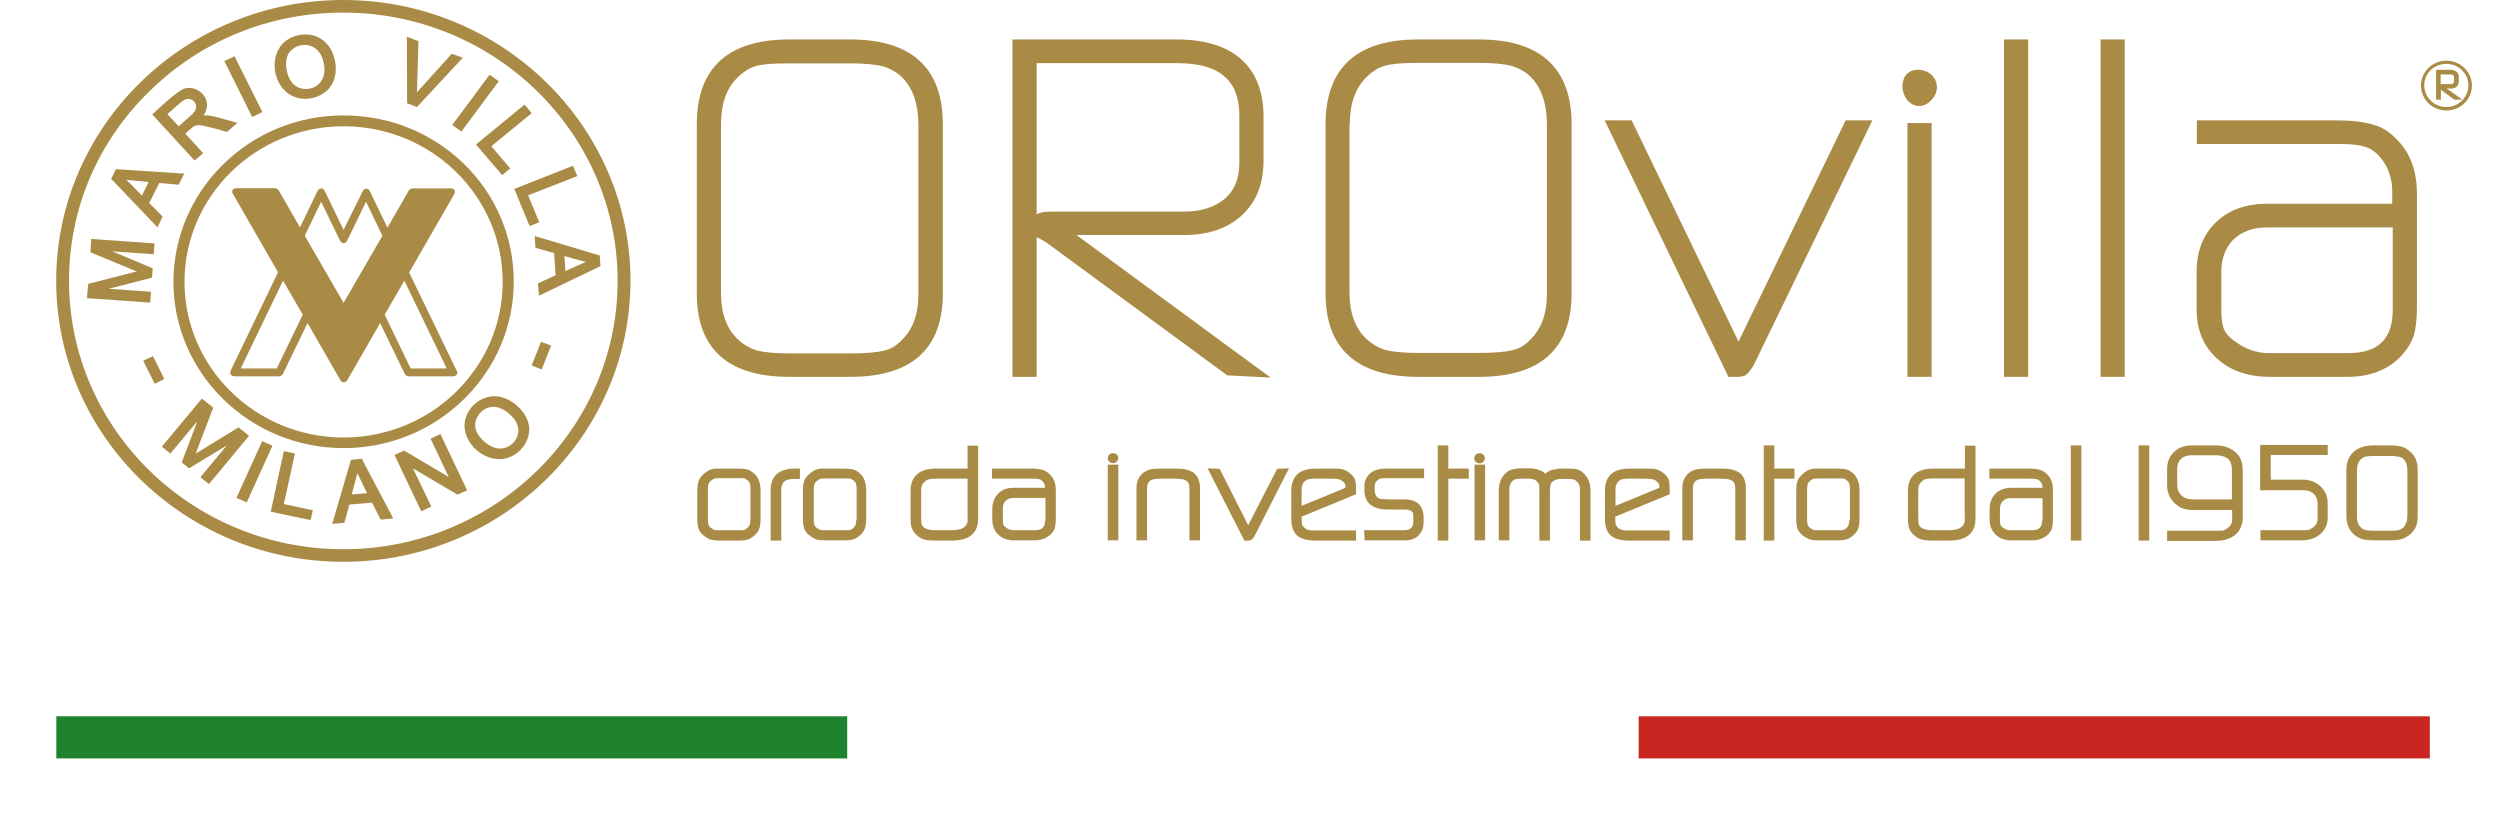 <svg width="178" height="58" viewBox="0 0 178 58" fill="none" xmlns="http://www.w3.org/2000/svg">
<g filter="url(#filter0_d)">
<rect x="4.01" y="49" width="56.33" height="3" fill="#1F822C"/>
<rect x="60.336" y="49" width="56.33" height="3" fill="white"/>
<rect x="116.673" y="49" width="56.33" height="3" fill="#C92622"/>
</g>
<path d="M56.2 26.831H60.544C64.923 26.831 67.131 24.829 67.131 20.878V8.85C67.131 4.846 64.905 2.809 60.544 2.809H56.2C51.82 2.809 49.612 4.846 49.612 8.85V20.895C49.612 24.829 51.82 26.831 56.2 26.831ZM51.335 8.885C51.335 7.375 51.73 6.269 52.538 5.496C52.95 5.092 53.381 4.829 53.812 4.706C54.279 4.565 55.051 4.513 56.128 4.513H60.615C61.513 4.513 62.285 4.583 62.877 4.723C63.416 4.899 63.882 5.162 64.223 5.496C64.995 6.269 65.39 7.41 65.39 8.903V20.966C65.39 22.37 64.995 23.459 64.205 24.214C63.828 24.618 63.416 24.864 62.931 24.969C62.428 25.092 61.639 25.162 60.615 25.162H56.128C55.212 25.162 54.458 25.092 53.884 24.952C53.363 24.776 52.897 24.513 52.538 24.162C51.73 23.407 51.335 22.283 51.335 20.86V8.885Z" fill="#A98B45"/>
<path d="M73.809 16.875L74.473 17.243L87.379 26.725L90.467 26.883L76.645 16.734H84.292C86.033 16.734 87.415 16.26 88.438 15.312C89.462 14.364 89.964 13.064 89.964 11.431V8.323C89.964 6.532 89.426 5.145 88.349 4.197C87.29 3.266 85.746 2.809 83.753 2.809H72.086V26.831H73.809V16.875ZM73.809 4.495H83.825C86.805 4.495 88.241 5.707 88.241 8.218V11.589C88.241 12.713 87.9 13.556 87.2 14.153C86.5 14.75 85.512 15.066 84.31 15.066H74.85C74.383 15.066 74.042 15.118 73.809 15.259V4.495Z" fill="#A98B45"/>
<path d="M100.968 26.831H105.312C109.692 26.831 111.899 24.829 111.899 20.878V8.85C111.899 4.846 109.674 2.809 105.312 2.809H100.968C96.588 2.809 94.38 4.846 94.38 8.85V20.895C94.38 24.829 96.606 26.831 100.968 26.831ZM96.103 8.885C96.103 7.375 96.498 6.269 97.306 5.478C97.719 5.075 98.15 4.811 98.58 4.688C99.047 4.548 99.837 4.478 100.896 4.478H105.383C106.281 4.478 107.053 4.548 107.627 4.688C108.166 4.864 108.632 5.127 108.973 5.461C109.745 6.234 110.14 7.375 110.14 8.867V20.931C110.14 22.335 109.745 23.424 108.956 24.179C108.597 24.583 108.166 24.829 107.681 24.934C107.178 25.057 106.389 25.127 105.365 25.127H100.878C99.98 25.127 99.209 25.057 98.634 24.917C98.114 24.741 97.647 24.478 97.288 24.126C96.48 23.371 96.085 22.248 96.085 20.825V8.885H96.103Z" fill="#A98B45"/>
<path d="M123.783 24.32L116.172 8.569H114.251L123.064 26.831H123.747C124.07 26.813 124.249 26.76 124.357 26.655C124.447 26.585 124.59 26.444 124.86 26.005L133.314 8.569H131.411L123.783 24.32Z" fill="#A98B45"/>
<path d="M137.532 7.112C137.784 6.831 137.909 6.532 137.909 6.216C137.909 5.865 137.766 5.566 137.514 5.32C137.263 5.092 136.922 4.969 136.545 4.969C136.222 4.969 135.45 5.092 135.45 6.234V6.269C135.504 6.602 135.612 6.883 135.773 7.112L135.809 7.147C136.061 7.41 136.348 7.55 136.635 7.55C136.958 7.55 137.281 7.392 137.532 7.112Z" fill="#A98B45"/>
<path d="M137.532 8.762H135.809V26.831H137.532V8.762Z" fill="#A98B45"/>
<path d="M144.407 2.809H142.684V26.831H144.407V2.809Z" fill="#A98B45"/>
<path d="M151.282 2.809H149.559V26.831H151.282V2.809Z" fill="#A98B45"/>
<path d="M161.604 26.831H167.15C168.73 26.831 170.023 26.339 170.974 25.338C171.423 24.829 171.728 24.337 171.871 23.846C172.015 23.371 172.087 22.669 172.087 21.756V13.802C172.087 12.221 171.638 10.957 170.758 10.044C170.22 9.447 169.628 9.043 168.999 8.885C168.353 8.674 167.438 8.569 166.235 8.569H156.416V10.255H166.72C167.438 10.255 168.03 10.325 168.443 10.465C168.838 10.606 169.197 10.852 169.52 11.255C170.058 11.923 170.328 12.73 170.328 13.626V14.504H161.478C159.934 14.504 158.678 14.943 157.78 15.821C156.865 16.699 156.398 17.893 156.398 19.368V22.054C156.398 23.477 156.883 24.636 157.816 25.496C158.786 26.392 160.042 26.831 161.604 26.831ZM158.157 19.385C158.157 18.42 158.445 17.647 159.001 17.068C159.611 16.488 160.419 16.19 161.424 16.19H170.364V22.019C170.364 24.144 169.34 25.145 167.15 25.145H161.532C160.67 25.145 159.845 24.846 159.073 24.267C158.696 24.003 158.463 23.723 158.337 23.424C158.211 23.09 158.157 22.599 158.157 21.949V19.385Z" fill="#A98B45"/>
<path d="M24.445 0C13.173 0 4 8.973 4 20C4 31.027 13.173 40 24.445 40C35.718 40 44.873 31.027 44.891 20C44.891 8.973 35.718 0 24.445 0ZM24.445 39.105C13.675 39.105 4.915 30.536 4.915 20C4.915 14.89 6.944 10.097 10.642 6.497C14.321 2.88 19.222 0.896 24.445 0.896C35.216 0.896 43.975 9.464 43.975 20C43.975 30.536 35.216 39.105 24.445 39.105Z" fill="#A98B45"/>
<path d="M12.347 20.053C12.347 26.585 17.786 31.905 24.463 31.905C31.141 31.905 36.58 26.585 36.58 20.053C36.58 16.892 35.323 13.907 33.044 11.677C30.746 9.447 27.712 8.218 24.463 8.218C21.232 8.218 18.199 9.447 15.901 11.694C13.621 13.925 12.365 16.892 12.347 20.053ZM24.463 8.99C30.71 8.99 35.79 13.96 35.79 20.07C35.79 26.181 30.71 31.15 24.463 31.15C18.217 31.15 13.137 26.181 13.137 20.07C13.137 13.96 18.217 8.99 24.463 8.99Z" fill="#A98B45"/>
<path d="M16.44 26.672C16.493 26.743 16.583 26.795 16.691 26.795H19.886C19.976 26.795 20.101 26.708 20.137 26.637L21.896 23.003L24.23 27.059C24.284 27.164 24.374 27.217 24.481 27.217C24.571 27.217 24.661 27.164 24.733 27.059L27.066 23.003L28.825 26.637C28.861 26.708 28.987 26.795 29.077 26.795H32.272C32.38 26.795 32.469 26.743 32.523 26.672C32.577 26.602 32.577 26.497 32.523 26.409L29.131 19.403L32.344 13.819C32.397 13.714 32.397 13.626 32.361 13.538C32.308 13.45 32.218 13.415 32.11 13.415H29.364C29.292 13.415 29.148 13.486 29.113 13.556L27.587 16.207L26.33 13.608C26.223 13.38 25.935 13.38 25.828 13.608L24.463 16.365L23.117 13.591C23.063 13.486 22.974 13.415 22.866 13.415C22.758 13.415 22.668 13.486 22.614 13.591L21.358 16.19L19.832 13.538C19.796 13.486 19.671 13.398 19.581 13.398H16.834C16.727 13.398 16.619 13.45 16.565 13.521C16.511 13.608 16.529 13.696 16.583 13.802L19.796 19.385L16.422 26.392C16.386 26.497 16.386 26.602 16.44 26.672ZM28.789 19.982L31.805 26.233H29.238L27.389 22.406L28.789 19.982ZM22.866 14.364L24.212 17.138C24.32 17.366 24.607 17.366 24.715 17.138L26.061 14.364L27.228 16.787L24.463 21.563L21.699 16.787L22.866 14.364ZM20.155 19.982L21.555 22.406L19.706 26.233H17.14L20.155 19.982Z" fill="#A98B45"/>
<path d="M10.749 20.773L7.734 20.562L10.821 19.772L10.875 19.105L7.985 17.893L10.947 18.104L11.001 17.331L6.495 17.015L6.441 17.963L9.403 19.192L9.726 19.333L9.439 19.403L6.28 20.211L6.19 21.229L10.695 21.545L10.749 20.773Z" fill="#A98B45"/>
<path d="M11.575 15.417L10.624 14.451L11.342 13.029L12.724 13.152L13.119 12.362L8.254 12.046L7.913 12.73L11.216 16.19L11.575 15.417ZM10.103 13.925L9.295 13.099C9.188 12.994 9.098 12.906 8.99 12.801C9.152 12.818 9.313 12.836 9.493 12.853L10.588 12.959L10.103 13.925Z" fill="#A98B45"/>
<path d="M14.465 10.904L13.191 9.517L13.585 9.166C13.693 9.078 13.765 9.008 13.819 8.99C13.891 8.955 13.962 8.938 14.052 8.92C14.124 8.903 14.25 8.903 14.411 8.938C14.573 8.973 14.806 9.025 15.093 9.096L16.17 9.394L16.906 8.745L15.363 8.323C15.093 8.253 14.842 8.218 14.609 8.218C14.573 8.218 14.537 8.218 14.501 8.218C14.824 7.709 14.842 7.147 14.429 6.69C14.25 6.514 14.052 6.374 13.801 6.304C13.568 6.234 13.316 6.234 13.101 6.321C12.508 6.532 10.893 8.112 10.839 8.148L13.855 11.431L14.465 10.904ZM11.916 8.13L12.832 7.322C13.065 7.129 13.244 7.041 13.406 7.041C13.693 7.041 13.909 7.252 13.962 7.515C13.98 7.621 13.962 7.726 13.909 7.849C13.837 7.972 13.729 8.112 13.532 8.27L12.724 8.99L11.916 8.13Z" fill="#A98B45"/>
<path d="M16.7 4.003L15.973 4.349L17.955 8.327L18.681 7.981L16.7 4.003Z" fill="#A98B45"/>
<path d="M20.927 6.883C21.645 7.182 22.525 7.041 23.135 6.567C23.817 6.058 23.997 5.215 23.871 4.425C23.799 4.004 23.656 3.617 23.422 3.301C23.189 2.985 22.902 2.757 22.543 2.599C21.627 2.248 20.496 2.546 19.94 3.336C19.15 4.478 19.617 6.356 20.927 6.883ZM20.604 3.723C20.837 3.442 21.125 3.266 21.484 3.213C21.735 3.178 21.986 3.196 22.202 3.301C22.417 3.389 22.614 3.547 22.758 3.758C22.902 3.968 23.009 4.249 23.063 4.565C23.153 5.075 23.081 5.478 22.866 5.777C22.453 6.392 21.573 6.514 20.981 6.075C20.389 5.619 20.155 4.302 20.604 3.723Z" fill="#A98B45"/>
<path d="M29.687 7.621L32.954 4.109L32.164 3.828L29.687 6.567L29.795 2.932L28.969 2.616L28.987 7.357L29.687 7.621Z" fill="#A98B45"/>
<path d="M34.859 5.319L32.199 8.898L32.852 9.363L35.513 5.784L34.859 5.319Z" fill="#A98B45"/>
<path d="M35.754 12.467L36.328 11.993L34.982 10.413L37.854 8.06L37.352 7.445L33.887 10.29L35.754 12.467Z" fill="#A98B45"/>
<path d="M37.711 16.102L38.393 15.821L37.603 13.907L41.103 12.537L40.798 11.8L36.616 13.45L37.711 16.102Z" fill="#A98B45"/>
<path d="M38.124 17.647L39.452 18.016L39.56 19.596L38.303 20.176L38.375 21.054L42.755 18.946L42.701 18.191L38.07 16.804L38.124 17.647ZM41.714 18.648C41.57 18.701 40.26 19.298 40.26 19.298L40.188 18.227C40.17 18.227 41.57 18.63 41.714 18.648Z" fill="#A98B45"/>
<path d="M10.893 25.356L10.193 25.689L11.019 27.322L11.701 26.989L10.893 25.356Z" fill="#A98B45"/>
<path d="M16.978 30.43L14.232 32.116L13.944 32.291L14.034 32.028L15.183 29.026L14.375 28.376L11.521 31.8L12.132 32.291L14.052 29.991L12.939 32.924L13.46 33.345L16.152 31.712L14.268 33.977L14.878 34.469L17.732 31.027L16.978 30.43Z" fill="#A98B45"/>
<path d="M18.665 31.413L16.834 35.452L17.57 35.768L19.401 31.73L18.665 31.413Z" fill="#A98B45"/>
<path d="M20.999 32.291L20.209 32.116L19.276 36.435L22.112 37.032L22.273 36.33L20.209 35.891L20.999 32.291Z" fill="#A98B45"/>
<path d="M24.984 32.748L23.656 37.296L24.517 37.226L24.876 35.926L26.492 35.786L27.102 36.997L28 36.91L25.756 32.66L24.984 32.748ZM25.038 35.206L25.451 33.696L26.133 35.118L25.038 35.206Z" fill="#A98B45"/>
<path d="M30.656 31.238L31.949 33.96L28.771 32.081L28.089 32.397L29.992 36.4L30.71 36.067L29.4 33.345L32.577 35.224L33.259 34.908L31.356 30.904L30.656 31.238Z" fill="#A98B45"/>
<path d="M35.79 28.305C35.413 28.183 35.036 28.183 34.659 28.288C33.726 28.551 33.008 29.464 33.08 30.448C33.169 31.8 34.713 32.994 36.077 32.625C36.831 32.414 37.441 31.782 37.621 31.045C37.836 30.237 37.459 29.464 36.849 28.92C36.526 28.622 36.167 28.411 35.79 28.305ZM35.593 31.94C34.857 31.94 33.833 31.045 33.833 30.307C33.833 29.939 33.959 29.64 34.21 29.377C34.39 29.183 34.587 29.061 34.839 29.008C35.072 28.938 35.305 28.955 35.557 29.043C35.808 29.131 36.059 29.271 36.293 29.5C36.688 29.851 36.885 30.22 36.903 30.571C36.957 31.291 36.328 31.94 35.593 31.94Z" fill="#A98B45"/>
<path d="M37.854 26.023L38.572 26.304L39.236 24.601L38.519 24.337L37.854 26.023Z" fill="#A98B45"/>
<path d="M53.651 33.679C53.471 33.538 53.328 33.45 53.184 33.415C53.004 33.38 52.735 33.363 52.538 33.363H51.335C51.299 33.363 51.263 33.363 51.227 33.363C51.173 33.363 51.12 33.363 51.048 33.363C50.904 33.363 50.779 33.38 50.653 33.415C50.509 33.45 50.366 33.538 50.204 33.661C49.989 33.837 49.845 34.012 49.755 34.205C49.684 34.381 49.648 34.627 49.648 34.961V36.962C49.648 37.278 49.684 37.507 49.755 37.7C49.845 37.893 49.989 38.069 50.204 38.209C50.384 38.332 50.527 38.42 50.671 38.437C50.814 38.472 51.012 38.49 51.335 38.49H52.538C52.843 38.49 53.04 38.472 53.166 38.437C53.328 38.402 53.471 38.314 53.615 38.209C53.83 38.051 53.974 37.875 54.045 37.682C54.117 37.507 54.153 37.278 54.153 36.962V34.961C54.153 34.662 54.117 34.399 54.028 34.205C53.956 33.995 53.83 33.819 53.651 33.679ZM53.417 37.05C53.417 37.261 53.381 37.349 53.363 37.401C53.328 37.471 53.256 37.559 53.166 37.63C53.058 37.717 53.004 37.735 52.968 37.735C52.897 37.752 52.825 37.752 52.771 37.752C52.735 37.752 52.717 37.752 52.681 37.752C52.627 37.752 52.574 37.752 52.538 37.752H51.335C51.191 37.752 51.102 37.752 51.03 37.752C50.976 37.752 50.922 37.735 50.886 37.735C50.814 37.717 50.743 37.682 50.653 37.612C50.545 37.542 50.491 37.454 50.455 37.384C50.438 37.331 50.402 37.226 50.402 37.015V34.838C50.402 34.662 50.419 34.522 50.455 34.434C50.491 34.346 50.563 34.276 50.653 34.205C50.725 34.153 50.761 34.135 50.779 34.118C50.814 34.1 50.868 34.083 50.904 34.065C50.922 34.065 50.994 34.047 51.335 34.047H52.538C52.645 34.047 52.735 34.047 52.789 34.047H52.861C52.897 34.047 52.95 34.065 53.004 34.065C53.022 34.065 53.076 34.083 53.184 34.17C53.292 34.241 53.345 34.311 53.381 34.399C53.399 34.451 53.435 34.557 53.435 34.803V37.05H53.417Z" fill="#A98B45"/>
<path d="M55.535 33.591C55.087 33.837 54.871 34.276 54.871 34.908V38.49H55.625V34.908C55.625 34.346 55.894 34.1 56.505 34.1H56.953V33.363H56.559C56.182 33.363 55.823 33.433 55.535 33.591Z" fill="#A98B45"/>
<path d="M61.19 33.679C61.028 33.538 60.867 33.45 60.723 33.415C60.544 33.38 60.274 33.363 60.077 33.363H58.874C58.838 33.363 58.802 33.363 58.748 33.363C58.695 33.363 58.641 33.363 58.569 33.363C58.425 33.363 58.3 33.38 58.174 33.415C58.031 33.45 57.887 33.538 57.725 33.661C57.51 33.837 57.348 34.012 57.277 34.188C57.205 34.364 57.169 34.609 57.169 34.943V36.945C57.169 37.261 57.205 37.489 57.277 37.682C57.366 37.875 57.51 38.051 57.725 38.191C57.905 38.314 58.066 38.402 58.192 38.42C58.318 38.455 58.533 38.472 58.856 38.472H60.059C60.364 38.472 60.562 38.455 60.687 38.42C60.849 38.385 61.01 38.297 61.136 38.191C61.351 38.033 61.495 37.858 61.567 37.665C61.639 37.489 61.674 37.243 61.674 36.945V34.943C61.674 34.644 61.639 34.381 61.549 34.188C61.495 33.995 61.369 33.819 61.19 33.679ZM60.956 37.05C60.956 37.261 60.92 37.366 60.903 37.401C60.867 37.471 60.795 37.559 60.723 37.63C60.615 37.717 60.544 37.735 60.526 37.735C60.454 37.752 60.382 37.752 60.31 37.752C60.22 37.752 60.149 37.752 60.077 37.752H58.874C58.73 37.752 58.641 37.752 58.569 37.752C58.515 37.752 58.461 37.735 58.425 37.735C58.371 37.717 58.282 37.682 58.192 37.612C58.084 37.542 58.031 37.471 57.995 37.384C57.977 37.331 57.941 37.243 57.941 37.032V34.855C57.941 34.679 57.959 34.539 57.995 34.451C58.031 34.364 58.084 34.293 58.192 34.223C58.246 34.188 58.3 34.153 58.318 34.135C58.371 34.118 58.407 34.1 58.443 34.083C58.443 34.083 58.533 34.065 58.874 34.065H60.077C60.184 34.065 60.274 34.065 60.328 34.065H60.418C60.454 34.065 60.508 34.083 60.562 34.083C60.579 34.083 60.633 34.1 60.741 34.188C60.849 34.258 60.903 34.328 60.938 34.416C60.956 34.469 60.992 34.574 60.992 34.803V37.05H60.956Z" fill="#A98B45"/>
<path d="M68.908 33.363H66.647C65.157 33.363 64.834 34.223 64.834 34.925V36.91C64.834 37.068 64.834 37.191 64.852 37.261C64.852 37.384 64.888 37.471 64.905 37.559C64.959 37.717 65.067 37.893 65.229 38.069C65.426 38.244 65.606 38.349 65.767 38.402C65.929 38.455 66.198 38.49 66.629 38.49H67.795C69.321 38.49 69.644 37.647 69.644 36.945V31.73H68.89V33.363H68.908ZM68.908 36.927C68.908 37.313 68.783 37.752 67.724 37.752H66.629C66.216 37.752 65.929 37.682 65.749 37.524C65.677 37.454 65.641 37.401 65.624 37.349C65.624 37.313 65.588 37.208 65.588 36.874V34.925C65.588 34.785 65.606 34.644 65.641 34.557C65.677 34.469 65.749 34.381 65.839 34.293C65.929 34.205 66.018 34.153 66.108 34.135C66.234 34.1 66.395 34.083 66.611 34.083H68.89V36.927H68.908Z" fill="#A98B45"/>
<path d="M74.222 33.45C74.042 33.398 73.773 33.363 73.432 33.363H70.632V34.083H73.558C73.737 34.083 73.881 34.1 73.988 34.118C74.078 34.135 74.15 34.188 74.222 34.258C74.347 34.381 74.401 34.522 74.401 34.679V34.732H72.157C71.691 34.732 71.332 34.873 71.062 35.154C70.793 35.435 70.65 35.786 70.65 36.242V36.997C70.65 37.436 70.793 37.788 71.08 38.069C71.35 38.332 71.727 38.472 72.193 38.472H73.683C74.15 38.472 74.527 38.314 74.832 38.033C74.976 37.875 75.065 37.735 75.101 37.594C75.137 37.454 75.173 37.261 75.173 36.997V34.89C75.173 34.451 75.047 34.065 74.778 33.802C74.599 33.626 74.419 33.503 74.222 33.45ZM74.419 36.997C74.419 37.524 74.204 37.752 73.683 37.752H72.157C71.96 37.752 71.763 37.682 71.583 37.524C71.511 37.471 71.457 37.419 71.439 37.349C71.421 37.296 71.403 37.191 71.403 36.98V36.225C71.403 35.979 71.457 35.786 71.601 35.663C71.745 35.522 71.924 35.452 72.157 35.452H74.437V36.997H74.419Z" fill="#A98B45"/>
<path d="M78.978 32.362C78.925 32.414 78.871 32.502 78.871 32.643C78.889 32.748 78.925 32.818 78.978 32.871C79.05 32.941 79.14 32.976 79.248 32.976C79.356 32.976 79.463 32.941 79.499 32.871C79.589 32.801 79.625 32.695 79.625 32.608C79.625 32.502 79.571 32.414 79.499 32.344C79.356 32.239 79.122 32.239 78.978 32.362Z" fill="#A98B45"/>
<path d="M79.625 33.082H78.871V38.472H79.625V33.082Z" fill="#A98B45"/>
<path d="M83.771 33.363H82.587C82.335 33.363 82.12 33.38 81.94 33.415C81.761 33.45 81.617 33.521 81.474 33.608C81.097 33.872 80.917 34.258 80.917 34.75V38.472H81.671V34.732C81.671 34.469 81.761 34.311 81.922 34.205C82.012 34.153 82.192 34.083 82.587 34.083H83.771L84.202 34.118C84.346 34.17 84.417 34.205 84.435 34.205C84.615 34.311 84.687 34.486 84.687 34.732V38.472H85.441V34.75C85.441 34.276 85.297 33.925 85.01 33.679C84.723 33.468 84.31 33.363 83.771 33.363Z" fill="#A98B45"/>
<path d="M88.869 37.401L86.841 33.38L85.979 33.345L88.438 38.174L88.6 38.49H88.887C88.959 38.49 89.067 38.472 89.12 38.42C89.174 38.385 89.228 38.314 89.318 38.174L91.777 33.345L90.933 33.38L88.869 37.401Z" fill="#A98B45"/>
<path d="M96.157 33.731C95.995 33.591 95.834 33.486 95.654 33.433C95.493 33.38 95.242 33.363 94.936 33.363H93.716C93.123 33.363 92.675 33.486 92.387 33.749C92.1 34.012 91.939 34.416 91.939 34.961V36.945C91.939 37.489 92.082 37.893 92.369 38.139C92.657 38.385 93.088 38.49 93.716 38.49H96.552V37.77H93.626C93.5 37.77 93.411 37.77 93.357 37.77C93.303 37.77 93.267 37.752 93.195 37.735C93.088 37.717 92.998 37.682 92.944 37.63C92.836 37.542 92.764 37.471 92.728 37.384C92.71 37.349 92.675 37.208 92.675 36.857V36.787L96.552 35.189V34.908C96.552 34.557 96.534 34.311 96.48 34.153C96.426 34.012 96.319 33.872 96.157 33.731ZM92.675 36.014V34.838C92.675 34.557 92.764 34.364 92.944 34.223C93.016 34.17 93.088 34.135 93.177 34.118C93.285 34.1 93.393 34.083 93.464 34.083H94.811C94.936 34.083 95.062 34.083 95.17 34.1C95.259 34.118 95.331 34.135 95.367 34.135C95.493 34.17 95.583 34.241 95.672 34.346C95.726 34.399 95.762 34.434 95.78 34.486C95.78 34.504 95.798 34.574 95.798 34.732L92.675 36.014Z" fill="#A98B45"/>
<path d="M97.737 33.573C97.557 33.679 97.395 33.837 97.306 34.012C97.198 34.188 97.144 34.381 97.144 34.609V34.908C97.144 35.522 97.431 36.277 98.814 36.277H99.998C100.232 36.277 100.411 36.33 100.501 36.4C100.591 36.488 100.609 36.523 100.609 36.523C100.609 36.541 100.627 36.629 100.627 36.839V37.138C100.627 37.577 100.429 37.752 99.927 37.752H97.126L97.162 38.472H99.909C100.07 38.472 100.196 38.472 100.286 38.455C100.393 38.455 100.483 38.42 100.591 38.385C100.752 38.332 100.896 38.227 101.039 38.086C101.165 37.928 101.255 37.788 101.291 37.647C101.345 37.507 101.363 37.313 101.363 37.103V36.874C101.363 36.014 100.896 35.557 99.998 35.557H98.796L98.293 35.522C98.203 35.505 98.132 35.452 98.06 35.4C97.952 35.312 97.88 35.136 97.88 34.908V34.592C97.88 34.416 97.952 34.276 98.114 34.17C98.257 34.083 98.275 34.065 98.275 34.065C98.275 34.065 98.365 34.047 98.724 34.047H101.398V33.363H98.724C98.293 33.363 97.97 33.433 97.737 33.573Z" fill="#A98B45"/>
<path d="M103.122 31.712H102.368V38.49H103.122V34.083H104.576V33.363H103.122V31.712Z" fill="#A98B45"/>
<path d="M105.33 32.274C105.114 32.274 104.971 32.414 104.971 32.643C104.971 32.73 105.006 32.818 105.078 32.889C105.15 32.959 105.24 32.994 105.348 32.994C105.455 32.994 105.563 32.941 105.599 32.889C105.689 32.818 105.724 32.713 105.724 32.625C105.724 32.52 105.671 32.432 105.599 32.362C105.527 32.291 105.437 32.274 105.33 32.274Z" fill="#A98B45"/>
<path d="M105.742 33.082H104.989V38.472H105.742V33.082Z" fill="#A98B45"/>
<path d="M112.348 33.433C112.187 33.38 111.953 33.363 111.684 33.363H111.163C110.966 33.363 110.751 33.398 110.535 33.45C110.32 33.503 110.158 33.608 110.033 33.731C109.997 33.696 109.979 33.679 109.943 33.661L109.907 33.626C109.817 33.556 109.692 33.503 109.548 33.45C109.35 33.38 109.135 33.345 108.902 33.345H108.363C108.058 33.345 107.825 33.38 107.645 33.433C107.448 33.486 107.286 33.608 107.143 33.749C106.855 34.047 106.712 34.451 106.712 34.961V38.472H107.466V34.838C107.466 34.592 107.537 34.399 107.681 34.258C107.789 34.17 107.861 34.118 107.914 34.118C107.95 34.1 108.076 34.083 108.381 34.083H108.884C109.153 34.083 109.332 34.153 109.476 34.328C109.53 34.399 109.566 34.451 109.584 34.504C109.584 34.557 109.602 34.679 109.602 34.996V38.49H110.356V34.996C110.356 34.873 110.356 34.767 110.374 34.697C110.374 34.644 110.392 34.592 110.392 34.539C110.41 34.469 110.445 34.399 110.481 34.346C110.661 34.17 110.858 34.1 111.128 34.1H111.63C111.863 34.1 111.971 34.118 112.043 34.135C112.115 34.153 112.187 34.205 112.276 34.293C112.366 34.364 112.42 34.451 112.438 34.522C112.474 34.627 112.492 34.732 112.492 34.855V38.49H113.246V34.978C113.246 34.451 113.102 34.047 112.815 33.767C112.689 33.608 112.528 33.503 112.348 33.433Z" fill="#A98B45"/>
<path d="M118.487 33.731C118.326 33.591 118.164 33.486 117.985 33.433C117.823 33.38 117.572 33.363 117.267 33.363H116.046C115.454 33.363 115.005 33.486 114.718 33.749C114.43 34.012 114.269 34.416 114.269 34.961V36.945C114.269 37.489 114.412 37.893 114.7 38.139C114.987 38.385 115.418 38.49 116.064 38.49H118.882V37.77H115.956C115.831 37.77 115.741 37.77 115.687 37.77C115.633 37.77 115.597 37.752 115.525 37.735C115.418 37.717 115.328 37.682 115.274 37.63C115.166 37.542 115.095 37.471 115.059 37.384C115.041 37.349 115.005 37.208 115.005 36.857V36.787L118.882 35.189V34.908C118.882 34.557 118.864 34.311 118.81 34.153C118.756 34.012 118.667 33.872 118.487 33.731ZM115.023 36.014V34.838C115.023 34.557 115.113 34.364 115.292 34.223C115.364 34.17 115.436 34.135 115.525 34.118C115.633 34.1 115.723 34.083 115.813 34.083H117.159C117.32 34.083 117.446 34.1 117.518 34.1C117.608 34.118 117.679 34.135 117.715 34.135C117.841 34.17 117.931 34.241 118.02 34.346C118.074 34.399 118.11 34.434 118.128 34.486C118.128 34.504 118.146 34.574 118.146 34.732L115.023 36.014Z" fill="#A98B45"/>
<path d="M122.634 33.363H121.449C121.198 33.363 120.982 33.38 120.803 33.415C120.623 33.45 120.48 33.521 120.336 33.608C119.959 33.872 119.78 34.258 119.78 34.75V38.472H120.534V34.732C120.534 34.469 120.623 34.311 120.785 34.205C120.875 34.153 121.054 34.083 121.449 34.083H122.634L123.064 34.118C123.172 34.153 123.262 34.188 123.298 34.205C123.477 34.311 123.549 34.486 123.549 34.732V38.472H124.303V34.75C124.303 34.276 124.159 33.907 123.872 33.679C123.585 33.468 123.172 33.363 122.634 33.363Z" fill="#A98B45"/>
<path d="M126.331 31.712H125.578V38.49H126.331V34.083H127.767V33.363H126.331V31.712Z" fill="#A98B45"/>
<path d="M131.914 33.679C131.752 33.538 131.591 33.45 131.447 33.415C131.268 33.38 130.999 33.363 130.801 33.363H129.598C129.563 33.363 129.527 33.363 129.473 33.363C129.419 33.363 129.365 33.363 129.293 33.363C129.15 33.363 129.024 33.38 128.898 33.415C128.755 33.45 128.611 33.538 128.45 33.661C128.234 33.837 128.091 34.012 128.001 34.188C127.929 34.364 127.893 34.592 127.893 34.943V36.945C127.893 37.261 127.929 37.489 128.001 37.682C128.091 37.875 128.234 38.051 128.45 38.191C128.629 38.314 128.791 38.402 128.916 38.42C129.06 38.455 129.257 38.472 129.58 38.472H130.783C131.088 38.472 131.286 38.455 131.411 38.42C131.573 38.385 131.717 38.297 131.86 38.191C132.076 38.033 132.219 37.858 132.291 37.665C132.363 37.489 132.399 37.261 132.399 36.945V34.943C132.399 34.644 132.363 34.381 132.273 34.188C132.201 33.995 132.076 33.819 131.914 33.679ZM131.663 37.05C131.663 37.261 131.627 37.366 131.609 37.401C131.573 37.489 131.501 37.559 131.429 37.63C131.322 37.717 131.25 37.735 131.232 37.735C131.16 37.752 131.088 37.752 131.034 37.752C130.945 37.752 130.873 37.752 130.801 37.752H129.598C129.455 37.752 129.365 37.752 129.293 37.752C129.239 37.752 129.186 37.735 129.15 37.735C129.078 37.717 129.006 37.682 128.916 37.612C128.827 37.542 128.755 37.471 128.719 37.384C128.701 37.331 128.665 37.226 128.665 37.015V34.838C128.665 34.662 128.683 34.522 128.719 34.434C128.755 34.346 128.827 34.276 128.916 34.205C128.988 34.153 129.024 34.135 129.042 34.118C129.078 34.1 129.132 34.083 129.168 34.083C129.186 34.083 129.257 34.065 129.598 34.065H130.801C130.909 34.065 130.999 34.065 131.052 34.065H131.142C131.178 34.065 131.232 34.083 131.286 34.083C131.322 34.083 131.358 34.1 131.465 34.188C131.573 34.258 131.627 34.328 131.663 34.416C131.681 34.469 131.717 34.574 131.717 34.803V37.05H131.663Z" fill="#A98B45"/>
<path d="M139.902 33.363H137.658C136.168 33.363 135.845 34.223 135.845 34.925V36.91C135.845 37.068 135.845 37.191 135.863 37.278C135.881 37.384 135.899 37.489 135.917 37.577C135.971 37.752 136.078 37.91 136.24 38.069C136.42 38.244 136.617 38.349 136.779 38.402C136.94 38.455 137.209 38.49 137.64 38.49H138.807C140.333 38.49 140.656 37.647 140.656 36.945V31.73H139.902V33.363ZM139.902 36.927C139.902 37.313 139.758 37.752 138.717 37.752H137.622C137.209 37.752 136.922 37.682 136.743 37.524C136.671 37.471 136.635 37.401 136.617 37.349C136.599 37.313 136.581 37.191 136.581 36.857V34.908C136.581 34.767 136.599 34.627 136.635 34.539C136.671 34.451 136.743 34.364 136.832 34.276C136.922 34.188 137.012 34.135 137.102 34.118C137.227 34.083 137.389 34.065 137.604 34.065H139.884V36.927H139.902Z" fill="#A98B45"/>
<path d="M145.233 33.45C145.054 33.398 144.784 33.363 144.443 33.363H141.643V34.083H144.587C144.766 34.083 144.91 34.1 145.018 34.118C145.107 34.135 145.179 34.188 145.251 34.258C145.359 34.381 145.431 34.522 145.431 34.679V34.732H143.187C142.738 34.732 142.361 34.873 142.074 35.154C141.805 35.435 141.661 35.786 141.661 36.242V36.997C141.661 37.436 141.805 37.788 142.092 38.069C142.361 38.332 142.738 38.472 143.205 38.472H144.695C145.161 38.472 145.538 38.314 145.843 38.033C145.987 37.875 146.077 37.735 146.113 37.577C146.149 37.436 146.167 37.243 146.167 36.98V34.873C146.167 34.416 146.041 34.047 145.772 33.784C145.61 33.626 145.431 33.503 145.233 33.45ZM145.413 36.997C145.413 37.524 145.197 37.752 144.677 37.752H143.151C142.936 37.752 142.756 37.682 142.576 37.542C142.505 37.489 142.451 37.419 142.433 37.366C142.415 37.313 142.397 37.208 142.397 36.997V36.242C142.397 35.996 142.469 35.803 142.594 35.68C142.738 35.54 142.918 35.47 143.151 35.47H145.431V36.997H145.413Z" fill="#A98B45"/>
<path d="M148.195 31.712H147.441V38.49H148.195V31.712Z" fill="#A98B45"/>
<path d="M153.024 31.712H152.27V38.49H153.024V31.712Z" fill="#A98B45"/>
<path d="M159.001 32.063C158.642 31.835 158.247 31.712 157.798 31.712H156.057C155.537 31.712 155.106 31.87 154.783 32.186C154.46 32.502 154.298 32.906 154.298 33.398V34.539C154.298 35.101 154.513 35.557 154.908 35.891C155.088 36.049 155.267 36.154 155.429 36.207C155.59 36.26 155.716 36.277 155.806 36.295C155.896 36.313 156.039 36.313 156.237 36.313H158.929V36.98C158.929 37.261 158.822 37.454 158.588 37.612C158.445 37.717 158.355 37.752 158.319 37.77C158.265 37.788 158.104 37.788 157.834 37.788H154.298V38.508H157.798C158.355 38.508 158.822 38.349 159.163 38.069C159.504 37.77 159.683 37.349 159.683 36.857V33.486C159.683 33.152 159.629 32.889 159.522 32.66C159.414 32.414 159.234 32.239 159.001 32.063ZM158.929 35.557H156.165C155.806 35.557 155.519 35.47 155.321 35.277C155.124 35.083 155.016 34.855 155.016 34.539V33.38C155.016 33.082 155.106 32.853 155.285 32.678C155.465 32.502 155.716 32.414 156.021 32.414H157.78C158.104 32.414 158.373 32.485 158.606 32.643C158.804 32.783 158.911 33.064 158.911 33.468V35.557H158.929Z" fill="#A98B45"/>
<path d="M164.045 34.908C164.332 34.908 164.566 34.996 164.745 35.171C164.925 35.347 165.014 35.575 165.014 35.856V36.892C165.014 37.191 164.907 37.419 164.655 37.577C164.512 37.682 164.44 37.7 164.404 37.717C164.314 37.735 164.225 37.752 164.135 37.752C164.045 37.752 163.919 37.752 163.812 37.752H160.94V38.472H163.848C164.368 38.472 164.781 38.349 165.086 38.121C165.302 37.963 165.463 37.788 165.571 37.559C165.679 37.349 165.732 37.103 165.732 36.857V35.839C165.732 35.61 165.697 35.382 165.607 35.171C165.517 34.978 165.391 34.785 165.23 34.627C164.871 34.311 164.458 34.153 163.955 34.153H161.676V32.397H165.732V31.677H160.922V34.908H164.045Z" fill="#A98B45"/>
<path d="M171.62 32.169C171.423 31.993 171.225 31.87 171.028 31.817C170.812 31.747 170.543 31.712 170.202 31.712H169.017C168.694 31.712 168.407 31.747 168.174 31.835C167.922 31.923 167.725 32.028 167.563 32.186C167.222 32.502 167.061 32.941 167.061 33.486V36.734C167.061 36.874 167.079 37.015 167.097 37.138C167.115 37.261 167.15 37.366 167.186 37.471C167.276 37.682 167.402 37.875 167.581 38.033C167.761 38.209 167.976 38.314 168.192 38.385C168.389 38.437 168.676 38.472 169.017 38.472H170.202C170.543 38.472 170.812 38.437 171.046 38.367C171.279 38.279 171.477 38.156 171.638 38.016C171.818 37.84 171.961 37.647 172.033 37.454C172.105 37.261 172.141 37.015 172.141 36.716V33.468C172.141 33.187 172.105 32.941 172.015 32.73C171.943 32.537 171.818 32.344 171.62 32.169ZM171.405 36.752C171.405 37.103 171.297 37.366 171.118 37.559C171.028 37.647 170.92 37.7 170.812 37.735C170.687 37.77 170.507 37.788 170.238 37.788H168.999C168.748 37.788 168.551 37.77 168.407 37.735C168.281 37.7 168.174 37.647 168.102 37.559C167.904 37.384 167.815 37.12 167.815 36.769V33.521C167.815 33.152 167.904 32.871 168.102 32.695C168.192 32.608 168.281 32.555 168.389 32.52C168.461 32.502 168.622 32.467 168.999 32.467H170.238C170.364 32.467 170.471 32.467 170.561 32.485C170.651 32.502 170.741 32.52 170.812 32.52C170.938 32.555 171.046 32.608 171.118 32.678C171.315 32.871 171.405 33.134 171.405 33.503V36.752Z" fill="#A98B45"/>
<path d="M174.187 4.32C173.182 4.32 172.374 5.11 172.374 6.093C172.374 7.076 173.182 7.867 174.187 7.867C175.192 7.867 176 7.076 176 6.093C176 5.11 175.174 4.32 174.187 4.32ZM174.187 7.621C173.325 7.621 172.607 6.936 172.607 6.075C172.607 5.215 173.307 4.548 174.187 4.548C175.049 4.548 175.749 5.233 175.749 6.075C175.749 6.918 175.049 7.621 174.187 7.621Z" fill="#A98B45"/>
<path d="M174.205 6.304H174.528C174.69 6.304 174.833 6.251 174.923 6.163C175.031 6.075 175.067 5.935 175.067 5.777V5.514C175.067 5.338 175.013 5.198 174.905 5.11C174.797 5.022 174.654 4.969 174.474 4.969H173.451V7.094H173.792V6.392L174.743 7.094H175.318L174.205 6.304ZM173.774 5.303H174.474C174.69 5.303 174.726 5.391 174.726 5.514V5.795C174.726 5.865 174.708 5.9 174.672 5.935C174.636 5.97 174.582 5.988 174.51 5.988H173.774V5.303Z" fill="#A98B45"/>
<defs>
<filter id="filter0_d" x="0.01" y="47" width="176.993" height="11" filterUnits="userSpaceOnUse" color-interpolation-filters="sRGB">
<feFlood flood-opacity="0" result="BackgroundImageFix"/>
<feColorMatrix in="SourceAlpha" type="matrix" values="0 0 0 0 0 0 0 0 0 0 0 0 0 0 0 0 0 0 127 0" result="hardAlpha"/>
<feOffset dy="2"/>
<feGaussianBlur stdDeviation="2"/>
<feColorMatrix type="matrix" values="0 0 0 0 0 0 0 0 0 0 0 0 0 0 0 0 0 0 0.1 0"/>
<feBlend mode="normal" in2="BackgroundImageFix" result="effect1_dropShadow"/>
<feBlend mode="normal" in="SourceGraphic" in2="effect1_dropShadow" result="shape"/>
</filter>
</defs>
</svg>
